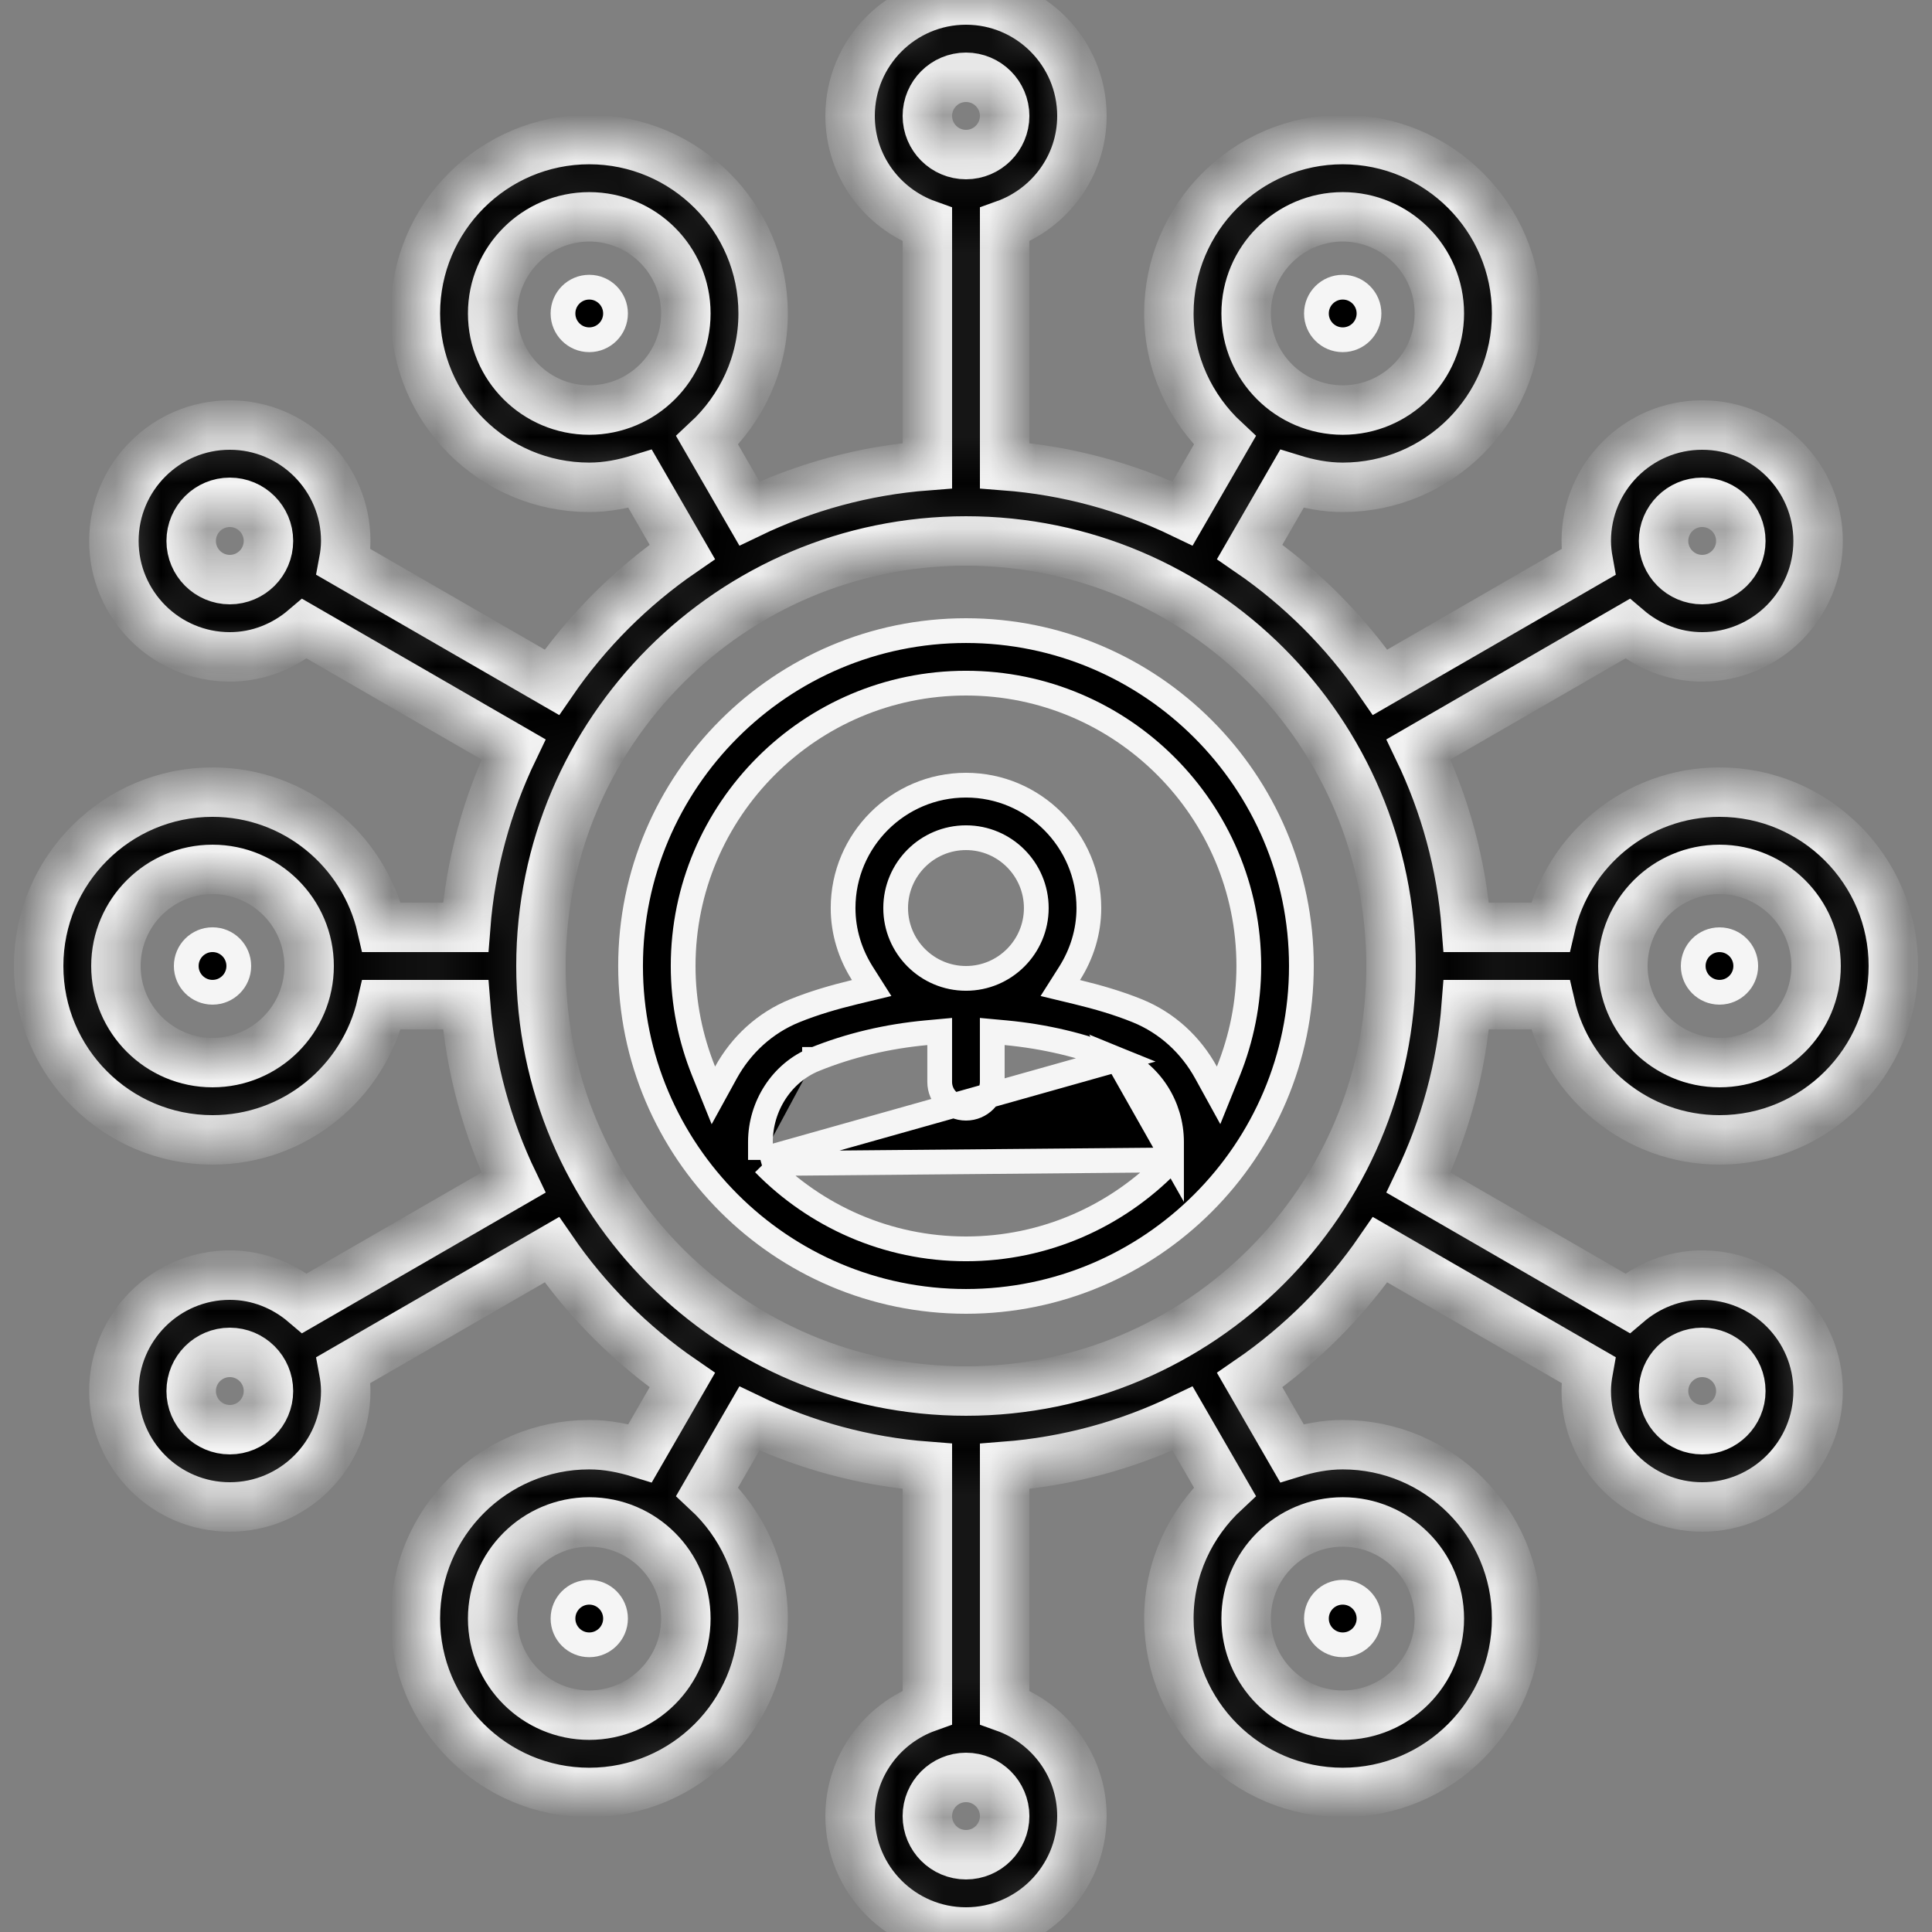 <?xml version="1.0" encoding="UTF-8"?>
<svg width="42px" height="42px" viewBox="0 0 42 42" version="1.1" xmlns="http://www.w3.org/2000/svg" xmlns:xlink="http://www.w3.org/1999/xlink">
    <rect x="0" y="0" width="42" height="42" fill="#808080" stroke="none"/>
    <title>Group-2</title>
    <defs>
        <path d="M33.701,21.84 C34.085,23.52 35.585,24.78 37.38,24.78 C39.464,24.78 41.16,23.084 41.16,21 C41.16,18.916 39.464,17.22 37.38,17.22 C35.585,17.22 34.085,18.48 33.701,20.16 L31.877,20.16 C31.772,18.782 31.408,17.479 30.837,16.291 L35.378,13.669 C35.818,14.044 36.381,14.28 37.004,14.28 C38.394,14.28 39.524,13.15 39.524,11.76 C39.524,10.37 38.394,9.24 37.004,9.24 C35.614,9.24 34.484,10.37 34.484,11.76 C34.484,11.917 34.503,12.069 34.53,12.218 L30.003,14.832 C29.24,13.722 28.278,12.76 27.168,11.997 L28.084,10.41 C28.436,10.519 28.802,10.594 29.19,10.594 C31.274,10.594 32.97,8.899 32.97,6.814 C32.97,4.73 31.274,3.034 29.19,3.034 C27.105,3.034 25.41,4.73 25.41,6.814 C25.41,7.907 25.883,8.884 26.626,9.575 L25.709,11.163 C24.521,10.591 23.218,10.228 21.84,10.123 L21.84,4.885 C22.816,4.537 23.52,3.614 23.52,2.52 C23.52,1.13 22.39,0 21,0 C19.61,0 18.48,1.13 18.48,2.52 C18.48,3.614 19.184,4.537 20.16,4.885 L20.16,10.123 C18.782,10.228 17.479,10.591 16.291,11.163 L15.374,9.575 C16.117,8.884 16.59,7.907 16.59,6.814 C16.59,4.73 14.894,3.034 12.81,3.034 C10.725,3.034 9.03,4.73 9.03,6.814 C9.03,8.899 10.725,10.594 12.81,10.594 C13.197,10.594 13.564,10.519 13.916,10.41 L14.832,11.997 C13.722,12.76 12.76,13.722 11.997,14.832 L7.469,12.218 C7.497,12.069 7.516,11.917 7.516,11.76 C7.516,10.37 6.385,9.24 4.996,9.24 C3.606,9.24 2.476,10.37 2.476,11.76 C2.476,13.15 3.606,14.28 4.996,14.28 C5.618,14.28 6.182,14.044 6.622,13.669 L11.163,16.291 C10.591,17.479 10.228,18.782 10.122,20.16 L8.298,20.16 C7.914,18.48 6.415,17.22 4.62,17.22 C2.535,17.22 0.84,18.916 0.84,21 C0.84,23.084 2.535,24.78 4.62,24.78 C6.415,24.78 7.914,23.52 8.298,21.84 L10.122,21.84 C10.228,23.218 10.591,24.521 11.163,25.709 L6.622,28.331 C6.182,27.956 5.618,27.72 4.996,27.72 C3.606,27.72 2.476,28.85 2.476,30.24 C2.476,31.63 3.606,32.76 4.996,32.76 C6.385,32.76 7.516,31.63 7.516,30.24 C7.516,30.083 7.497,29.931 7.469,29.782 L11.997,27.168 C12.76,28.278 13.722,29.24 14.832,30.003 L13.916,31.59 C13.564,31.481 13.197,31.406 12.81,31.406 C10.725,31.406 9.03,33.101 9.03,35.186 C9.03,37.27 10.725,38.966 12.81,38.966 C14.894,38.966 16.59,37.27 16.59,35.186 C16.59,34.093 16.117,33.116 15.374,32.425 L16.291,30.837 C17.479,31.409 18.782,31.772 20.16,31.877 L20.16,37.115 C19.184,37.463 18.48,38.386 18.48,39.48 C18.48,40.87 19.61,42 21,42 C22.39,42 23.52,40.87 23.52,39.48 C23.52,38.386 22.816,37.463 21.84,37.115 L21.84,31.878 C23.218,31.772 24.521,31.409 25.709,30.837 L26.626,32.425 C25.883,33.116 25.41,34.093 25.41,35.186 C25.41,37.27 27.105,38.966 29.19,38.966 C31.274,38.966 32.97,37.27 32.97,35.186 C32.97,33.101 31.274,31.406 29.19,31.406 C28.803,31.406 28.436,31.481 28.084,31.59 L27.168,30.003 C28.278,29.24 29.24,28.278 30.003,27.168 L34.53,29.782 C34.503,29.931 34.484,30.083 34.484,30.24 C34.484,31.63 35.614,32.76 37.004,32.76 C38.394,32.76 39.524,31.63 39.524,30.24 C39.524,28.85 38.394,27.72 37.004,27.72 C36.381,27.72 35.818,27.956 35.378,28.331 L30.837,25.709 C31.408,24.521 31.772,23.218 31.877,21.84 L33.701,21.84 Z M37.38,18.9 C38.538,18.9 39.48,19.842 39.48,21 C39.48,22.158 38.538,23.1 37.38,23.1 C36.222,23.1 35.28,22.158 35.28,21 C35.28,19.842 36.222,18.9 37.38,18.9 Z M37.004,10.92 C37.468,10.92 37.844,11.296 37.844,11.76 C37.844,12.223 37.468,12.6 37.004,12.6 C36.541,12.6 36.164,12.223 36.164,11.76 C36.164,11.296 36.541,10.92 37.004,10.92 Z M29.19,4.714 C30.348,4.714 31.29,5.656 31.29,6.814 C31.29,7.973 30.348,8.914 29.19,8.914 C28.032,8.914 27.09,7.973 27.09,6.814 C27.09,5.656 28.032,4.714 29.19,4.714 Z M10.71,6.814 C10.71,5.656 11.652,4.714 12.81,4.714 C13.968,4.714 14.91,5.656 14.91,6.814 C14.91,7.973 13.968,8.914 12.81,8.914 C11.652,8.914 10.71,7.973 10.71,6.814 Z M4.996,12.6 C4.532,12.6 4.156,12.223 4.156,11.76 C4.156,11.296 4.532,10.92 4.996,10.92 C5.459,10.92 5.836,11.296 5.836,11.76 C5.836,12.223 5.459,12.6 4.996,12.6 Z M4.62,23.1 C3.462,23.1 2.52,22.158 2.52,21 C2.52,19.842 3.462,18.9 4.62,18.9 C5.778,18.9 6.72,19.842 6.72,21 C6.72,22.158 5.778,23.1 4.62,23.1 Z M4.996,31.08 C4.532,31.08 4.156,30.703 4.156,30.24 C4.156,29.776 4.532,29.4 4.996,29.4 C5.459,29.4 5.836,29.776 5.836,30.24 C5.836,30.703 5.459,31.08 4.996,31.08 Z M12.81,37.286 C11.652,37.286 10.71,36.344 10.71,35.186 C10.71,34.027 11.652,33.086 12.81,33.086 C13.968,33.086 14.91,34.027 14.91,35.186 C14.91,36.344 13.968,37.286 12.81,37.286 Z M31.29,35.186 C31.29,36.344 30.348,37.286 29.19,37.286 C28.032,37.286 27.09,36.344 27.09,35.186 C27.09,34.027 28.032,33.086 29.19,33.086 C30.348,33.086 31.29,34.027 31.29,35.186 Z M37.004,29.4 C37.468,29.4 37.844,29.776 37.844,30.24 C37.844,30.703 37.468,31.08 37.004,31.08 C36.541,31.08 36.164,30.703 36.164,30.24 C36.164,29.776 36.541,29.4 37.004,29.4 Z M21,1.68 C21.463,1.68 21.84,2.057 21.84,2.52 C21.84,2.983 21.463,3.36 21,3.36 C20.536,3.36 20.16,2.983 20.16,2.52 C20.16,2.057 20.536,1.68 21,1.68 Z M21,40.32 C20.536,40.32 20.16,39.944 20.16,39.48 C20.16,39.017 20.536,38.64 21,38.64 C21.463,38.64 21.84,39.017 21.84,39.48 C21.84,39.944 21.463,40.32 21,40.32 Z M21,30.24 C15.905,30.24 11.76,26.095 11.76,21 C11.76,15.905 15.905,11.76 21,11.76 C26.095,11.76 30.24,15.905 30.24,21 C30.24,26.095 26.095,30.24 21,30.24 Z" id="path-1"></path>
    </defs>
    <g id="Page-1" stroke="none" stroke-width="1" fill="none" fill-rule="evenodd">
        <g id="Group-2">
            <path d="M16.531,25.216 L16.531,25.107 L16.531,24.827 C16.531,24.044 16.996,23.32 17.707,23.031 M16.531,25.216 L24.292,23.031 C23.532,22.722 22.705,22.53 21.864,22.451 L21.571,22.424 L21.571,22.719 L21.571,23.52 C21.571,23.836 21.315,24.091 21,24.091 C20.684,24.091 20.428,23.836 20.428,23.52 L20.428,22.719 L20.428,22.424 L20.135,22.451 C19.294,22.529 18.468,22.722 17.707,23.031 M17.707,23.031 C17.707,23.031 17.707,23.031 17.708,23.031 L17.808,23.28 L17.707,23.032 C17.707,23.032 17.707,23.032 17.707,23.031 Z M16.607,25.295 C17.724,26.436 19.279,27.149 21,27.149 C22.72,27.149 24.275,26.436 25.392,25.295 L25.468,25.216 M16.607,25.295 L25.468,25.216 M25.468,25.216 L25.468,25.107 M25.468,25.216 L25.468,25.107 M25.468,25.107 L25.468,24.826 C25.468,24.044 25.003,23.32 24.293,23.031 L25.468,25.107 Z M26.218,23.316 L26.491,23.812 L26.703,23.287 C26.987,22.579 27.148,21.809 27.148,21 C27.148,17.61 24.39,14.851 21,14.851 C17.609,14.851 14.851,17.61 14.851,21 C14.851,21.809 15.012,22.58 15.296,23.287 L15.508,23.813 L15.781,23.316 C16.11,22.718 16.626,22.237 17.277,21.973 C17.69,21.805 18.13,21.677 18.584,21.567 L18.949,21.479 L18.748,21.162 C18.485,20.747 18.328,20.262 18.328,19.74 C18.328,18.267 19.527,17.069 21,17.069 C22.472,17.069 23.671,18.267 23.671,19.74 C23.671,20.262 23.514,20.747 23.251,21.162 L23.05,21.479 L23.415,21.567 C23.869,21.677 24.309,21.805 24.723,21.973 C25.374,22.237 25.889,22.718 26.218,23.316 Z M13.708,21 C13.708,16.98 16.979,13.709 21,13.709 C25.02,13.709 28.291,16.98 28.291,21 C28.291,25.02 25.02,28.291 21,28.291 C16.979,28.291 13.708,25.02 13.708,21 Z M19.471,19.74 C19.471,20.583 20.156,21.269 21,21.269 C21.843,21.269 22.528,20.583 22.528,19.74 C22.528,18.897 21.843,18.211 21,18.211 C20.156,18.211 19.471,18.897 19.471,19.74 Z" id="Shape" stroke="#F5F5F5" stroke-width="0.538" fill="#000000" fill-rule="nonzero"></path>
            <path d="M37.951,21 C37.951,21.315 37.696,21.571 37.38,21.571 C37.065,21.571 36.809,21.315 36.809,21 C36.809,20.684 37.065,20.429 37.38,20.429 C37.696,20.429 37.951,20.684 37.951,21 Z" id="Path" stroke="#F5F5F5" stroke-width="0.538" fill="#000000" fill-rule="nonzero"></path>
            <g id="Clipped">
                <mask id="mask-2" fill="white">
                    <use xlink:href="#path-1"></use>
                </mask>
                <g id="Shape"></g>
                <path d="M33.701,21.84 C34.085,23.52 35.585,24.78 37.38,24.78 C39.464,24.78 41.16,23.084 41.16,21 C41.16,18.916 39.464,17.22 37.38,17.22 C35.585,17.22 34.085,18.48 33.701,20.16 L31.877,20.16 C31.772,18.782 31.408,17.479 30.837,16.291 L35.378,13.669 C35.818,14.044 36.381,14.28 37.004,14.28 C38.394,14.28 39.524,13.15 39.524,11.76 C39.524,10.37 38.394,9.24 37.004,9.24 C35.614,9.24 34.484,10.37 34.484,11.76 C34.484,11.917 34.503,12.069 34.53,12.218 L30.003,14.832 C29.24,13.722 28.278,12.76 27.168,11.997 L28.084,10.41 C28.436,10.519 28.802,10.594 29.19,10.594 C31.274,10.594 32.97,8.899 32.97,6.814 C32.97,4.73 31.274,3.034 29.19,3.034 C27.105,3.034 25.41,4.73 25.41,6.814 C25.41,7.907 25.883,8.884 26.626,9.575 L25.709,11.163 C24.521,10.591 23.218,10.228 21.84,10.123 L21.84,4.885 C22.816,4.537 23.52,3.614 23.52,2.52 C23.52,1.13 22.39,0 21,0 C19.61,0 18.48,1.13 18.48,2.52 C18.48,3.614 19.184,4.537 20.16,4.885 L20.16,10.123 C18.782,10.228 17.479,10.591 16.291,11.163 L15.374,9.575 C16.117,8.884 16.59,7.907 16.59,6.814 C16.59,4.73 14.894,3.034 12.81,3.034 C10.725,3.034 9.03,4.73 9.03,6.814 C9.03,8.899 10.725,10.594 12.81,10.594 C13.197,10.594 13.564,10.519 13.916,10.41 L14.832,11.997 C13.722,12.76 12.76,13.722 11.997,14.832 L7.469,12.218 C7.497,12.069 7.516,11.917 7.516,11.76 C7.516,10.37 6.385,9.24 4.996,9.24 C3.606,9.24 2.476,10.37 2.476,11.76 C2.476,13.15 3.606,14.28 4.996,14.28 C5.618,14.28 6.182,14.044 6.622,13.669 L11.163,16.291 C10.591,17.479 10.228,18.782 10.122,20.16 L8.298,20.16 C7.914,18.48 6.415,17.22 4.62,17.22 C2.535,17.22 0.84,18.916 0.84,21 C0.84,23.084 2.535,24.78 4.62,24.78 C6.415,24.78 7.914,23.52 8.298,21.84 L10.122,21.84 C10.228,23.218 10.591,24.521 11.163,25.709 L6.622,28.331 C6.182,27.956 5.618,27.72 4.996,27.72 C3.606,27.72 2.476,28.85 2.476,30.24 C2.476,31.63 3.606,32.76 4.996,32.76 C6.385,32.76 7.516,31.63 7.516,30.24 C7.516,30.083 7.497,29.931 7.469,29.782 L11.997,27.168 C12.76,28.278 13.722,29.24 14.832,30.003 L13.916,31.59 C13.564,31.481 13.197,31.406 12.81,31.406 C10.725,31.406 9.03,33.101 9.03,35.186 C9.03,37.27 10.725,38.966 12.81,38.966 C14.894,38.966 16.59,37.27 16.59,35.186 C16.59,34.093 16.117,33.116 15.374,32.425 L16.291,30.837 C17.479,31.409 18.782,31.772 20.16,31.877 L20.16,37.115 C19.184,37.463 18.48,38.386 18.48,39.48 C18.48,40.87 19.61,42 21,42 C22.39,42 23.52,40.87 23.52,39.48 C23.52,38.386 22.816,37.463 21.84,37.115 L21.84,31.878 C23.218,31.772 24.521,31.409 25.709,30.837 L26.626,32.425 C25.883,33.116 25.41,34.093 25.41,35.186 C25.41,37.27 27.105,38.966 29.19,38.966 C31.274,38.966 32.97,37.27 32.97,35.186 C32.97,33.101 31.274,31.406 29.19,31.406 C28.803,31.406 28.436,31.481 28.084,31.59 L27.168,30.003 C28.278,29.24 29.24,28.278 30.003,27.168 L34.53,29.782 C34.503,29.931 34.484,30.083 34.484,30.24 C34.484,31.63 35.614,32.76 37.004,32.76 C38.394,32.76 39.524,31.63 39.524,30.24 C39.524,28.85 38.394,27.72 37.004,27.72 C36.381,27.72 35.818,27.956 35.378,28.331 L30.837,25.709 C31.408,24.521 31.772,23.218 31.877,21.84 L33.701,21.84 Z M37.38,18.9 C38.538,18.9 39.48,19.842 39.48,21 C39.48,22.158 38.538,23.1 37.38,23.1 C36.222,23.1 35.28,22.158 35.28,21 C35.28,19.842 36.222,18.9 37.38,18.9 Z M37.004,10.92 C37.468,10.92 37.844,11.296 37.844,11.76 C37.844,12.223 37.468,12.6 37.004,12.6 C36.541,12.6 36.164,12.223 36.164,11.76 C36.164,11.296 36.541,10.92 37.004,10.92 Z M29.19,4.714 C30.348,4.714 31.29,5.656 31.29,6.814 C31.29,7.973 30.348,8.914 29.19,8.914 C28.032,8.914 27.09,7.973 27.09,6.814 C27.09,5.656 28.032,4.714 29.19,4.714 Z M10.71,6.814 C10.71,5.656 11.652,4.714 12.81,4.714 C13.968,4.714 14.91,5.656 14.91,6.814 C14.91,7.973 13.968,8.914 12.81,8.914 C11.652,8.914 10.71,7.973 10.71,6.814 Z M4.996,12.6 C4.532,12.6 4.156,12.223 4.156,11.76 C4.156,11.296 4.532,10.92 4.996,10.92 C5.459,10.92 5.836,11.296 5.836,11.76 C5.836,12.223 5.459,12.6 4.996,12.6 Z M4.62,23.1 C3.462,23.1 2.52,22.158 2.52,21 C2.52,19.842 3.462,18.9 4.62,18.9 C5.778,18.9 6.72,19.842 6.72,21 C6.72,22.158 5.778,23.1 4.62,23.1 Z M4.996,31.08 C4.532,31.08 4.156,30.703 4.156,30.24 C4.156,29.776 4.532,29.4 4.996,29.4 C5.459,29.4 5.836,29.776 5.836,30.24 C5.836,30.703 5.459,31.08 4.996,31.08 Z M12.81,37.286 C11.652,37.286 10.71,36.344 10.71,35.186 C10.71,34.027 11.652,33.086 12.81,33.086 C13.968,33.086 14.91,34.027 14.91,35.186 C14.91,36.344 13.968,37.286 12.81,37.286 Z M31.29,35.186 C31.29,36.344 30.348,37.286 29.19,37.286 C28.032,37.286 27.09,36.344 27.09,35.186 C27.09,34.027 28.032,33.086 29.19,33.086 C30.348,33.086 31.29,34.027 31.29,35.186 Z M37.004,29.4 C37.468,29.4 37.844,29.776 37.844,30.24 C37.844,30.703 37.468,31.08 37.004,31.08 C36.541,31.08 36.164,30.703 36.164,30.24 C36.164,29.776 36.541,29.4 37.004,29.4 Z M21,1.68 C21.463,1.68 21.84,2.057 21.84,2.52 C21.84,2.983 21.463,3.36 21,3.36 C20.536,3.36 20.16,2.983 20.16,2.52 C20.16,2.057 20.536,1.68 21,1.68 Z M21,40.32 C20.536,40.32 20.16,39.944 20.16,39.48 C20.16,39.017 20.536,38.64 21,38.64 C21.463,38.64 21.84,39.017 21.84,39.48 C21.84,39.944 21.463,40.32 21,40.32 Z M21,30.24 C15.905,30.24 11.76,26.095 11.76,21 C11.76,15.905 15.905,11.76 21,11.76 C26.095,11.76 30.24,15.905 30.24,21 C30.24,26.095 26.095,30.24 21,30.24 Z" id="Shape" stroke="#F5F5F5" stroke-width="1.075" fill="#000000" fill-rule="nonzero" mask="url(#mask-2)"></path>
            </g>
            <path d="M5.191,21 C5.191,21.315 4.936,21.571 4.62,21.571 C4.305,21.571 4.049,21.315 4.049,21 C4.049,20.684 4.305,20.428 4.62,20.428 C4.936,20.428 5.191,20.684 5.191,21 Z" id="Path" stroke="#F5F5F5" stroke-width="0.538" fill="#000000" fill-rule="nonzero"></path>
            <path d="M29.761,6.815 C29.761,7.13 29.505,7.386 29.19,7.386 C28.874,7.386 28.618,7.13 28.618,6.815 C28.618,6.499 28.874,6.243 29.19,6.243 C29.505,6.243 29.761,6.499 29.761,6.815 Z" id="Path" stroke="#F5F5F5" stroke-width="0.538" fill="#000000" fill-rule="nonzero"></path>
            <path d="M29.761,35.186 C29.761,35.501 29.505,35.757 29.19,35.757 C28.874,35.757 28.618,35.501 28.618,35.186 C28.618,34.87 28.874,34.614 29.19,34.614 C29.505,34.614 29.761,34.87 29.761,35.186 Z" id="Path" stroke="#F5F5F5" stroke-width="0.538" fill="#000000" fill-rule="nonzero"></path>
            <path d="M13.381,6.815 C13.381,7.13 13.125,7.386 12.81,7.386 C12.494,7.386 12.239,7.13 12.239,6.815 C12.239,6.499 12.494,6.243 12.81,6.243 C13.125,6.243 13.381,6.499 13.381,6.815 Z" id="Path" stroke="#F5F5F5" stroke-width="0.538" fill="#000000" fill-rule="nonzero"></path>
            <path d="M13.381,35.186 C13.381,35.501 13.125,35.757 12.81,35.757 C12.494,35.757 12.239,35.501 12.239,35.186 C12.239,34.87 12.494,34.614 12.81,34.614 C13.125,34.614 13.381,34.87 13.381,35.186 Z" id="Path" stroke="#F5F5F5" stroke-width="0.538" fill="#000000" fill-rule="nonzero"></path>
        </g>
    </g>
</svg>